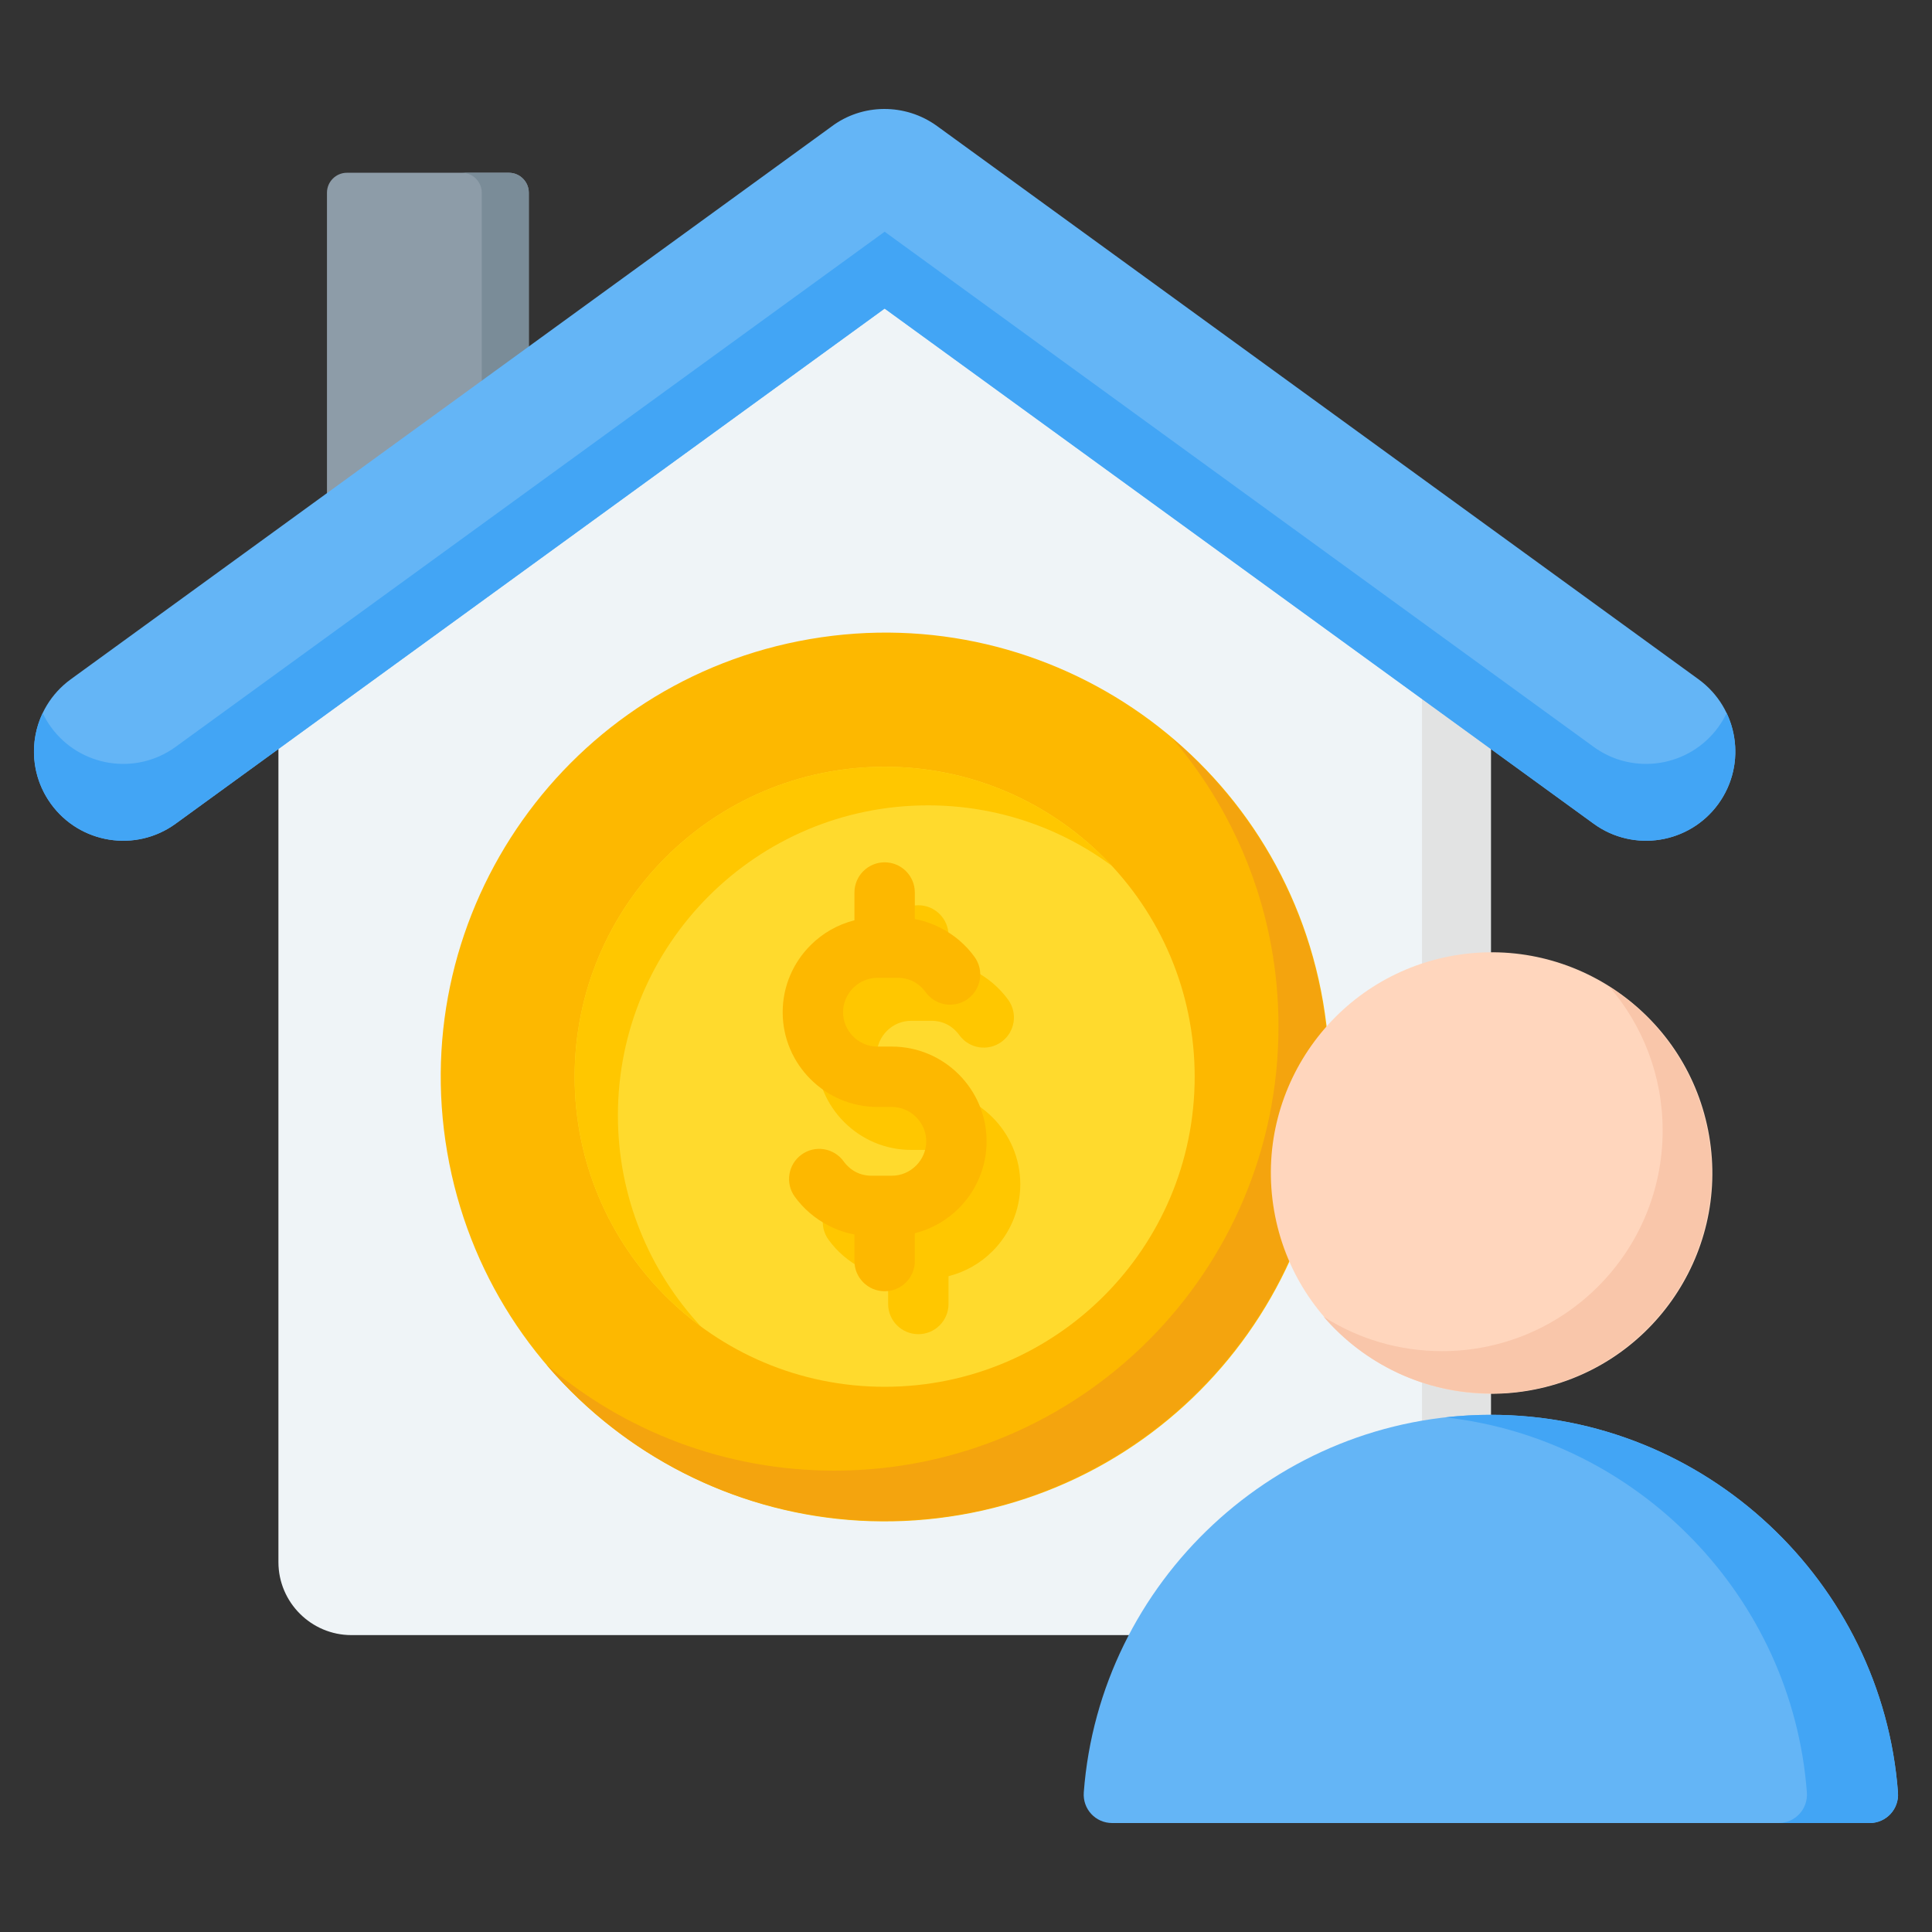<svg width="80" height="80" viewBox="0 0 80 80" fill="none" xmlns="http://www.w3.org/2000/svg">
<rect x="0" y="0" width="80" height="80" fill="#333333" stroke="none"/>
<path fill-rule="evenodd" clip-rule="evenodd" d="M14.363 7.154H21.073C21.526 7.154 21.897 7.526 21.897 7.979V24.814C21.897 25.267 21.526 25.638 21.073 25.638H14.363C13.91 25.638 13.539 25.267 13.539 24.814V7.979C13.539 7.526 13.91 7.154 14.363 7.154Z" fill="#8D9CA8"/>
<path fill-rule="evenodd" clip-rule="evenodd" d="M19.124 7.154H21.073C21.526 7.154 21.897 7.526 21.897 7.979V24.814C21.897 25.267 21.526 25.638 21.073 25.638H19.124C19.578 25.638 19.949 25.267 19.949 24.814V7.979C19.949 7.526 19.578 7.154 19.124 7.154Z" fill="#7A8C98"/>
<path fill-rule="evenodd" clip-rule="evenodd" d="M11.529 26.141L37.008 8.448L61.734 27.09V64.684C61.734 66.348 60.377 67.706 58.712 67.706H14.551C12.886 67.706 11.529 66.348 11.529 64.684V26.141Z" fill="#EFF4F7"/>
<path fill-rule="evenodd" clip-rule="evenodd" d="M35.523 9.479L37.008 8.448L61.734 27.09V64.684C61.734 66.348 60.377 67.706 58.712 67.706H55.86C57.524 67.706 58.882 66.348 58.882 64.684V27.09L35.523 9.479Z" fill="#E2E3E3"/>
<path fill-rule="evenodd" clip-rule="evenodd" d="M34.426 5.244C35.695 4.283 37.484 4.262 38.801 5.219L70.331 28.127C71.981 29.326 72.35 31.634 71.154 33.286C69.956 34.938 67.643 35.309 65.992 34.109L36.631 12.777L7.271 34.109C5.62 35.309 3.306 34.938 2.109 33.286C0.912 31.634 1.282 29.326 2.931 28.127L34.426 5.244Z" fill="#64B5F6"/>
<path fill-rule="evenodd" clip-rule="evenodd" d="M71.497 29.528C72.058 30.709 71.975 32.152 71.154 33.286C69.956 34.938 67.643 35.309 65.991 34.109L36.631 12.777L7.271 34.109C5.62 35.309 3.306 34.938 2.109 33.286C1.288 32.152 1.204 30.709 1.766 29.528C1.861 29.726 1.975 29.919 2.109 30.104C3.306 31.757 5.62 32.127 7.271 30.927L36.631 9.595L65.991 30.927C67.643 32.127 69.956 31.757 71.154 30.104C71.287 29.919 71.402 29.726 71.497 29.528Z" fill="#42A5F5"/>
<path d="M39.76 62.731C49.776 61.015 56.503 51.504 54.786 41.489C53.07 31.473 43.559 24.745 33.543 26.462C23.528 28.179 16.8 37.69 18.517 47.705C20.234 57.721 29.744 64.448 39.76 62.731Z" fill="#FDB800"/>
<path fill-rule="evenodd" clip-rule="evenodd" d="M48.553 30.583C52.512 33.956 55.023 38.978 55.023 44.587C55.023 54.745 46.789 62.979 36.631 62.979C31.022 62.979 26 60.468 22.627 56.508C25.838 59.244 30 60.896 34.548 60.896C44.706 60.896 52.94 52.661 52.94 42.504C52.941 37.956 51.288 33.793 48.553 30.583Z" fill="#F4A40E"/>
<path d="M36.631 57.424C43.721 57.424 49.469 51.677 49.469 44.587C49.469 37.497 43.721 31.75 36.631 31.75C29.541 31.75 23.794 37.497 23.794 44.587C23.794 51.677 29.541 57.424 36.631 57.424Z" fill="#FFDA2D"/>
<path fill-rule="evenodd" clip-rule="evenodd" d="M36.631 31.75C40.343 31.75 43.687 33.326 46.031 35.844C43.902 34.276 41.271 33.348 38.424 33.348C31.334 33.348 25.586 39.095 25.586 46.185C25.586 49.563 26.892 52.636 29.024 54.928C25.852 52.59 23.794 48.829 23.794 44.587C23.794 37.497 29.541 31.75 36.631 31.75Z" fill="#FFC700"/>
<path fill-rule="evenodd" clip-rule="evenodd" d="M36.776 38.735C36.776 38.044 37.336 37.485 38.026 37.485C38.716 37.485 39.276 38.044 39.276 38.735V39.834C39.653 39.905 40.013 40.031 40.349 40.203C40.908 40.491 41.388 40.903 41.747 41.399C42.151 41.957 42.027 42.738 41.469 43.142C40.91 43.547 40.13 43.422 39.725 42.864C39.589 42.675 39.414 42.522 39.216 42.42C39.028 42.323 38.808 42.269 38.569 42.269H37.727C37.337 42.269 36.982 42.429 36.723 42.688C36.465 42.946 36.304 43.302 36.304 43.692C36.304 44.082 36.465 44.437 36.723 44.696C36.982 44.955 37.337 45.115 37.727 45.115H38.325C39.405 45.115 40.386 45.556 41.097 46.267C41.807 46.977 42.248 47.958 42.248 49.038C42.248 50.118 41.807 51.099 41.097 51.81C40.602 52.305 39.976 52.669 39.276 52.844V53.995C39.276 54.686 38.717 55.245 38.026 55.245C37.336 55.245 36.776 54.686 36.776 53.995V52.896C36.4 52.825 36.039 52.699 35.704 52.527C35.144 52.24 34.664 51.828 34.306 51.331C33.901 50.773 34.026 49.992 34.584 49.588C35.142 49.183 35.922 49.308 36.327 49.866C36.464 50.056 36.639 50.209 36.836 50.31C37.025 50.407 37.245 50.462 37.483 50.462H38.325C38.715 50.462 39.071 50.301 39.329 50.043C39.587 49.784 39.748 49.428 39.748 49.038C39.748 48.648 39.588 48.293 39.329 48.034C39.071 47.776 38.715 47.615 38.325 47.615H37.727C36.647 47.615 35.666 47.174 34.956 46.464C34.245 45.753 33.804 44.772 33.804 43.692C33.804 42.612 34.245 41.631 34.956 40.92C35.45 40.425 36.077 40.062 36.776 39.886V38.735Z" fill="#FFC700"/>
<path fill-rule="evenodd" clip-rule="evenodd" d="M35.381 36.957C35.381 36.267 35.941 35.707 36.631 35.707C37.322 35.707 37.881 36.267 37.881 36.957V38.056C38.258 38.127 38.618 38.253 38.954 38.425C39.514 38.713 39.993 39.125 40.352 39.621C40.757 40.179 40.632 40.96 40.074 41.364C39.515 41.769 38.735 41.644 38.331 41.086C38.194 40.897 38.019 40.744 37.821 40.642C37.633 40.545 37.413 40.49 37.174 40.49H36.333C35.943 40.49 35.587 40.651 35.328 40.91C35.07 41.168 34.909 41.524 34.909 41.914C34.909 42.304 35.07 42.659 35.328 42.918C35.587 43.177 35.943 43.337 36.333 43.337H36.93C38.01 43.337 38.991 43.778 39.702 44.489C40.412 45.199 40.853 46.18 40.853 47.26C40.853 48.34 40.412 49.322 39.702 50.032C39.207 50.527 38.581 50.891 37.881 51.066V52.217C37.881 52.908 37.322 53.467 36.631 53.467C35.941 53.467 35.381 52.908 35.381 52.217V51.118C35.005 51.047 34.644 50.921 34.309 50.749C33.749 50.462 33.27 50.049 32.91 49.553C32.506 48.995 32.631 48.214 33.189 47.81C33.747 47.405 34.527 47.53 34.932 48.088C35.069 48.277 35.244 48.43 35.441 48.532C35.63 48.629 35.849 48.684 36.088 48.684H36.93C37.32 48.684 37.676 48.523 37.934 48.264C38.193 48.006 38.353 47.65 38.353 47.26C38.353 46.87 38.193 46.515 37.934 46.256C37.675 45.998 37.32 45.837 36.93 45.837H36.332C35.252 45.837 34.271 45.396 33.561 44.685C32.85 43.975 32.409 42.994 32.409 41.914C32.409 40.834 32.85 39.853 33.561 39.142C34.055 38.647 34.681 38.283 35.381 38.108L35.381 36.957Z" fill="#FDB800"/>
<path fill-rule="evenodd" clip-rule="evenodd" d="M44.877 74.22C45.531 65.509 52.863 58.584 61.734 58.584C70.605 58.584 77.937 65.509 78.591 74.22C78.642 74.909 78.105 75.488 77.415 75.488H46.053C45.363 75.488 44.826 74.909 44.877 74.22Z" fill="#64B5F6"/>
<path fill-rule="evenodd" clip-rule="evenodd" d="M59.848 58.69C60.468 58.62 61.097 58.584 61.734 58.584C70.606 58.584 77.938 65.509 78.591 74.22C78.643 74.909 78.105 75.488 77.415 75.488H73.642C74.333 75.488 74.87 74.909 74.819 74.22C74.212 66.135 67.852 59.589 59.848 58.69Z" fill="#42A5F5"/>
<path d="M63.308 57.581C68.283 56.728 71.625 52.004 70.772 47.029C69.92 42.053 65.195 38.712 60.22 39.564C55.245 40.417 51.903 45.141 52.756 50.117C53.609 55.092 58.333 58.433 63.308 57.581Z" fill="#FFD6BD"/>
<path fill-rule="evenodd" clip-rule="evenodd" d="M54.806 54.521C56.482 56.468 58.964 57.701 61.734 57.701C66.78 57.701 70.87 53.611 70.87 48.565C70.87 45.325 69.183 42.478 66.639 40.856C68.015 42.456 68.847 44.537 68.847 46.812C68.847 51.858 64.757 55.948 59.711 55.948C57.906 55.948 56.223 55.425 54.806 54.521Z" fill="#F9C6AA"/>
</svg>
